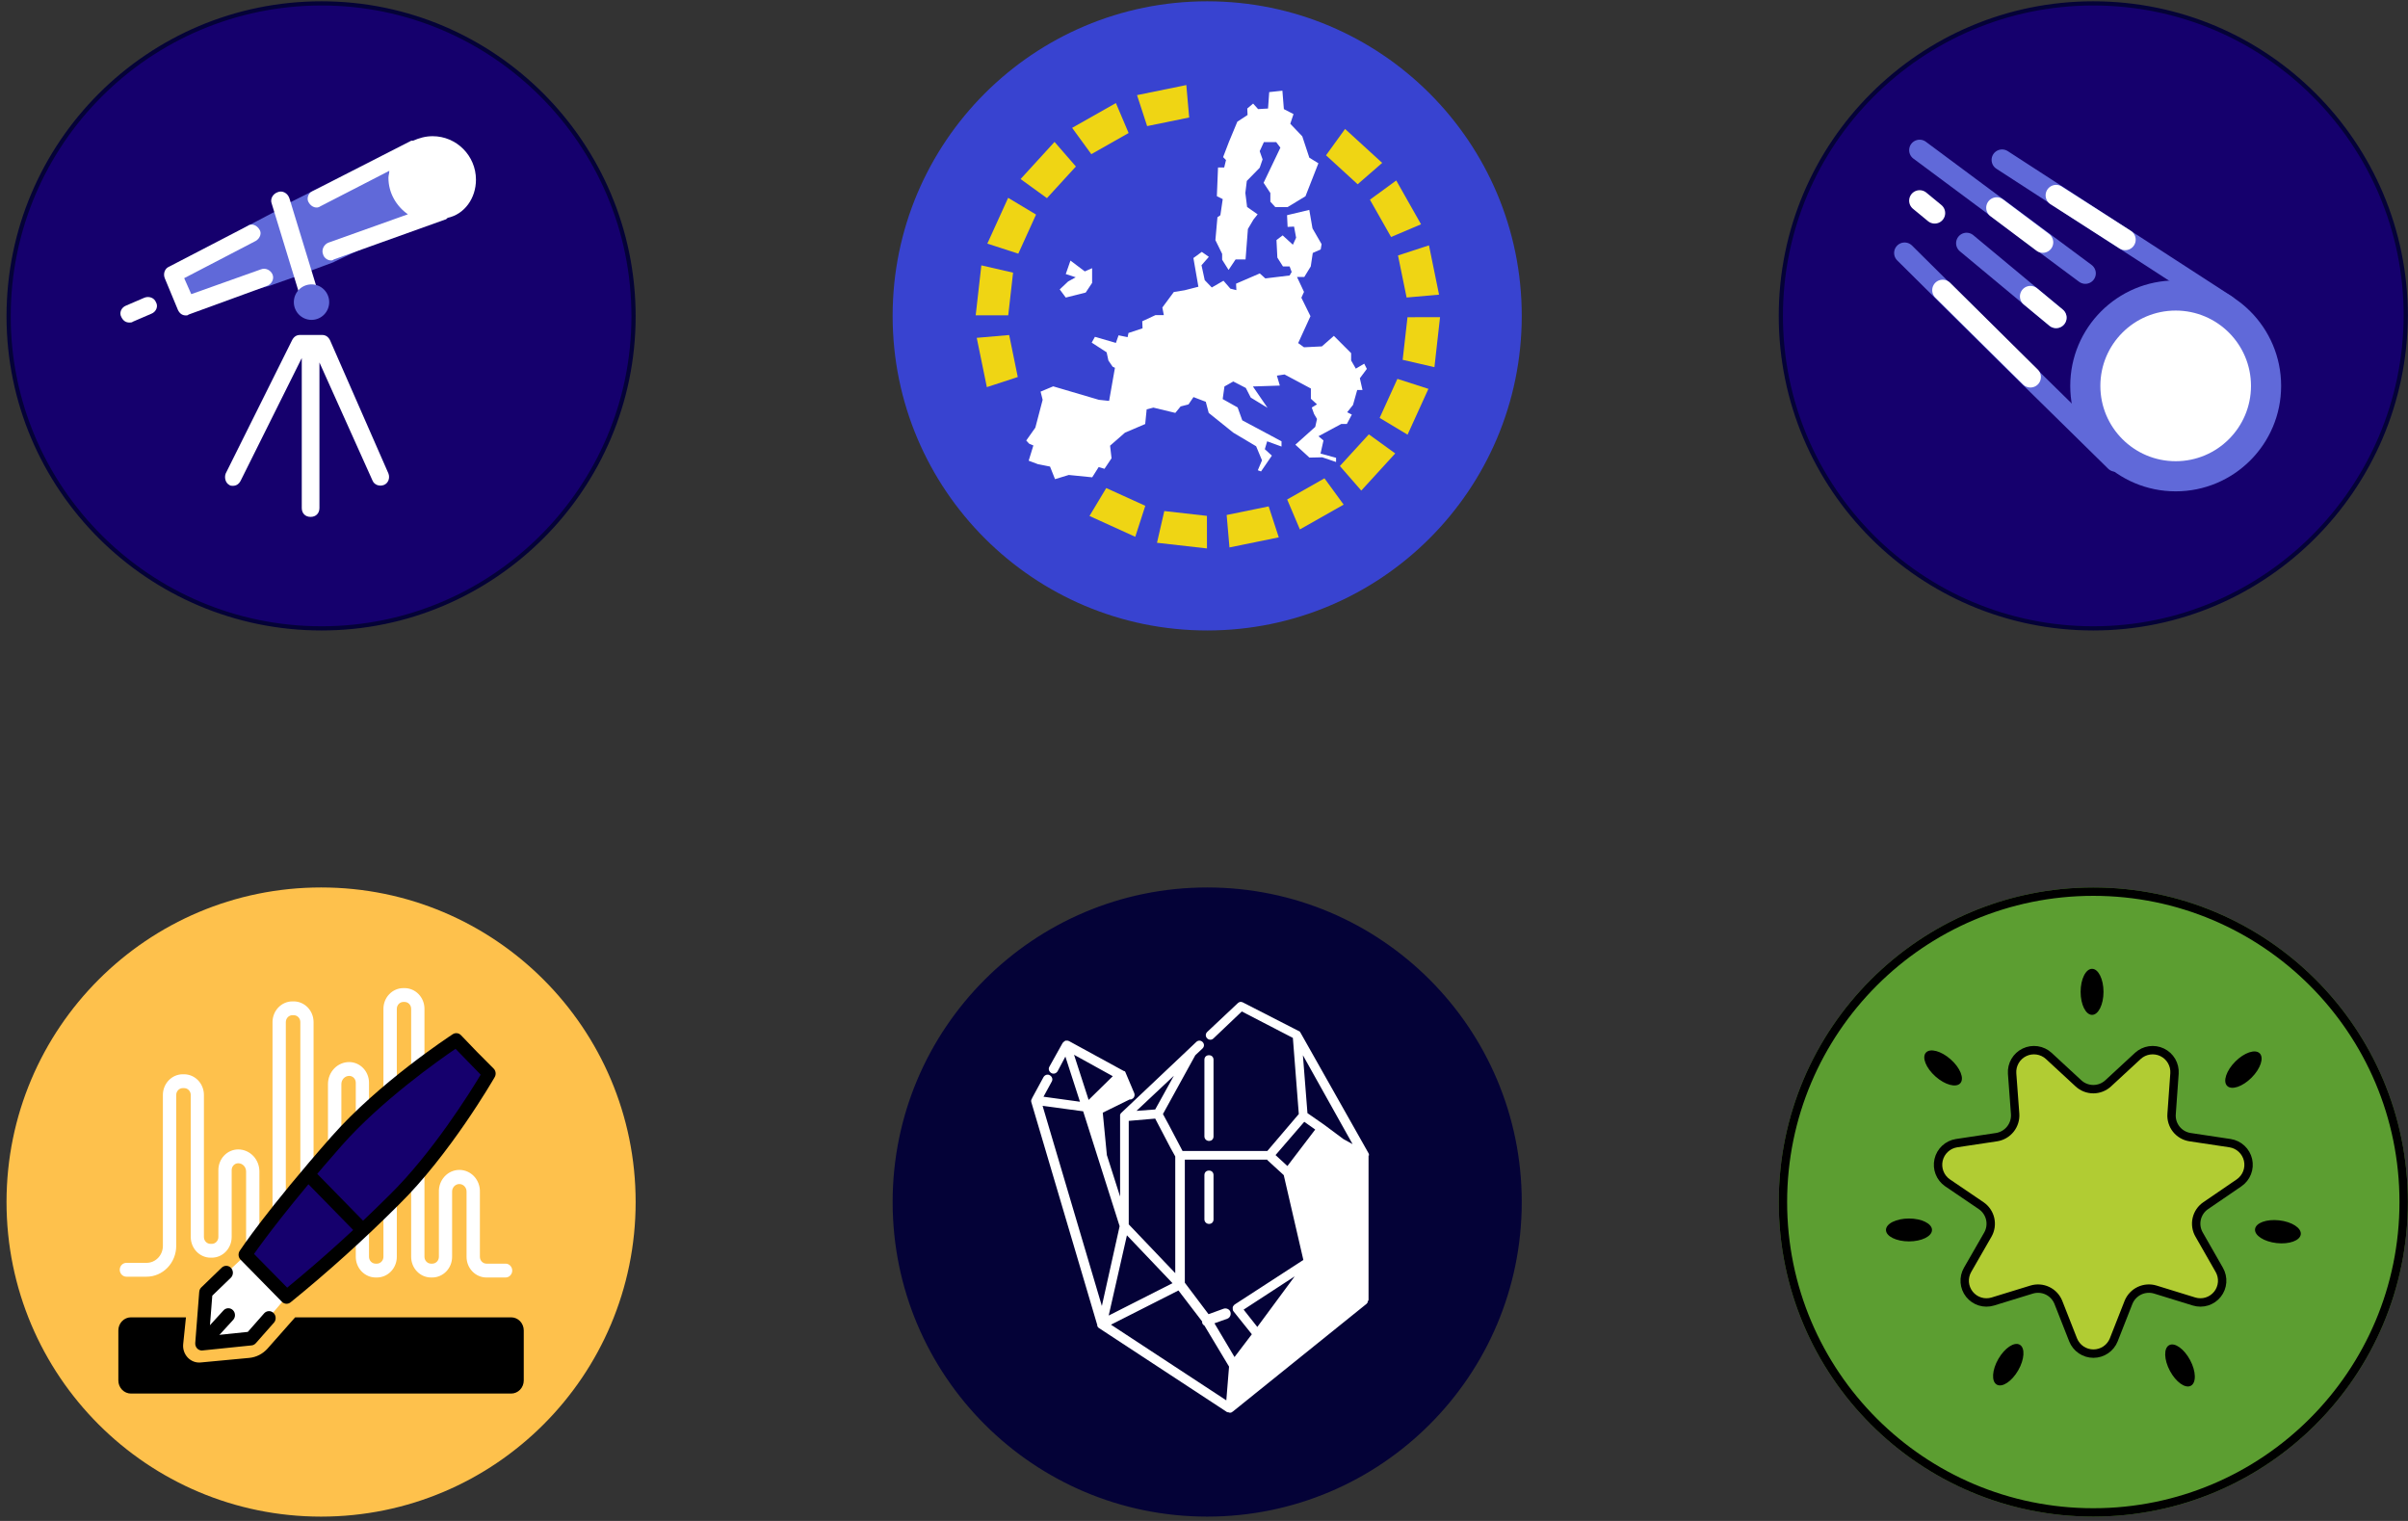 <svg xmlns="http://www.w3.org/2000/svg" width="323" height="204" viewBox="0 0 323 204" fill="none"><rect x="0" y="0" width="323" height="204" fill="#333333" stroke="none"/><circle cx="43.069" cy="161.225" r="42.194" fill="#FEC14C"></circle><g clip-path="url(#clip0_1052_104369)"><path d="M67.816 171.346H65.245C64.538 171.345 63.861 171.053 63.362 170.533C62.862 170.012 62.582 169.307 62.582 168.572V159.883C62.59 159.746 62.571 159.608 62.526 159.478C62.481 159.349 62.411 159.23 62.32 159.129C62.23 159.029 62.12 158.949 61.998 158.894C61.877 158.84 61.746 158.811 61.613 158.811C61.481 158.811 61.349 158.84 61.228 158.894C61.106 158.949 60.997 159.029 60.906 159.129C60.815 159.23 60.745 159.349 60.7 159.478C60.655 159.608 60.636 159.746 60.644 159.883V168.572C60.643 169.307 60.363 170.011 59.863 170.531C59.364 171.051 58.687 171.344 57.981 171.346H57.814C57.108 171.345 56.43 171.053 55.931 170.533C55.431 170.012 55.151 169.307 55.151 168.572V135.304C55.15 135.061 55.057 134.829 54.893 134.658C54.728 134.486 54.506 134.389 54.273 134.387H54.11C53.876 134.388 53.653 134.485 53.488 134.656C53.322 134.828 53.229 135.061 53.228 135.304V168.572C53.227 169.307 52.947 170.011 52.447 170.531C51.948 171.051 51.271 171.344 50.565 171.346H50.391C49.684 171.345 49.006 171.053 48.506 170.533C48.006 170.013 47.725 169.308 47.724 168.572V145.222C47.724 144.979 47.631 144.747 47.467 144.575C47.302 144.403 47.079 144.306 46.846 144.305C46.566 144.306 46.298 144.422 46.1 144.627C45.903 144.833 45.791 145.112 45.79 145.403V163.59C45.789 164.324 45.508 165.029 45.009 165.548C44.51 166.067 43.833 166.359 43.127 166.36H42.952C42.246 166.359 41.569 166.067 41.069 165.548C40.569 165.029 40.287 164.325 40.285 163.59V137.084C40.285 136.841 40.193 136.609 40.028 136.437C39.864 136.265 39.641 136.168 39.407 136.167H39.233C39.117 136.166 39.001 136.189 38.893 136.234C38.785 136.28 38.687 136.347 38.604 136.432C38.521 136.518 38.455 136.619 38.41 136.731C38.364 136.843 38.341 136.963 38.34 137.084V168.557C38.354 168.93 38.295 169.301 38.167 169.65C38.039 169.998 37.845 170.316 37.596 170.585C37.347 170.854 37.049 171.067 36.719 171.213C36.389 171.359 36.034 171.434 35.675 171.434C35.317 171.434 34.962 171.359 34.632 171.213C34.302 171.067 34.003 170.854 33.754 170.585C33.506 170.316 33.311 169.998 33.184 169.65C33.056 169.301 32.997 168.93 33.01 168.557V157.12C33.009 156.83 32.897 156.551 32.7 156.345C32.502 156.139 32.234 156.023 31.954 156.022C31.721 156.023 31.498 156.12 31.333 156.292C31.169 156.464 31.076 156.697 31.076 156.939V165.917C31.074 166.652 30.793 167.356 30.293 167.875C29.793 168.395 29.116 168.687 28.409 168.688H28.235C27.532 168.683 26.858 168.389 26.362 167.87C25.866 167.351 25.587 166.649 25.586 165.917V146.859C25.585 146.738 25.561 146.618 25.516 146.507C25.47 146.395 25.404 146.294 25.32 146.209C25.237 146.124 25.139 146.057 25.03 146.012C24.922 145.967 24.806 145.945 24.69 145.946H24.516C24.283 145.947 24.059 146.044 23.895 146.216C23.73 146.388 23.638 146.621 23.638 146.863V167.112C23.635 168.207 23.215 169.257 22.469 170.031C21.723 170.804 20.713 171.239 19.659 171.239H16.955C16.718 171.239 16.491 171.141 16.324 170.967C16.157 170.792 16.062 170.556 16.062 170.31C16.062 170.064 16.157 169.827 16.324 169.653C16.491 169.479 16.718 169.381 16.955 169.381H19.659C20.239 169.381 20.796 169.142 21.206 168.716C21.617 168.289 21.848 167.711 21.849 167.108V146.859C21.85 146.125 22.131 145.421 22.63 144.902C23.129 144.382 23.806 144.09 24.512 144.089H24.686C25.393 144.089 26.071 144.381 26.571 144.9C27.071 145.42 27.352 146.124 27.353 146.859V165.917C27.353 166.16 27.446 166.393 27.61 166.564C27.775 166.736 27.998 166.833 28.231 166.834H28.405C28.64 166.834 28.864 166.738 29.03 166.566C29.196 166.394 29.29 166.161 29.291 165.917V156.939C29.292 156.205 29.573 155.501 30.072 154.981C30.571 154.462 31.248 154.17 31.954 154.169C32.707 154.169 33.429 154.48 33.962 155.033C34.495 155.587 34.794 156.337 34.795 157.12V168.572C34.788 168.697 34.805 168.823 34.845 168.941C34.886 169.059 34.949 169.167 35.032 169.259C35.114 169.35 35.214 169.423 35.325 169.473C35.435 169.523 35.555 169.549 35.675 169.549C35.796 169.549 35.915 169.523 36.026 169.473C36.136 169.423 36.236 169.35 36.319 169.259C36.401 169.167 36.465 169.059 36.505 168.941C36.546 168.823 36.563 168.697 36.555 168.572V137.084C36.557 136.349 36.839 135.645 37.339 135.126C37.838 134.606 38.516 134.314 39.222 134.313H39.396C40.102 134.314 40.779 134.607 41.279 135.126C41.778 135.645 42.059 136.349 42.06 137.084V163.575C42.061 163.817 42.154 164.049 42.319 164.221C42.484 164.392 42.708 164.488 42.941 164.488H43.115C43.348 164.488 43.572 164.392 43.736 164.22C43.901 164.049 43.993 163.817 43.993 163.575V145.403C43.994 144.62 44.294 143.869 44.827 143.316C45.359 142.762 46.082 142.451 46.835 142.451C47.541 142.452 48.218 142.745 48.717 143.264C49.216 143.783 49.497 144.487 49.498 145.222V168.572C49.499 168.815 49.592 169.048 49.757 169.22C49.922 169.391 50.146 169.488 50.38 169.489H50.554C50.787 169.488 51.01 169.391 51.175 169.219C51.339 169.047 51.432 168.815 51.432 168.572V135.304C51.434 134.569 51.715 133.865 52.215 133.346C52.715 132.826 53.392 132.534 54.099 132.533H54.273C54.979 132.534 55.656 132.826 56.155 133.346C56.654 133.865 56.935 134.569 56.936 135.304V168.572C56.937 168.814 57.03 169.047 57.194 169.218C57.359 169.39 57.581 169.487 57.814 169.489H57.988C58.222 169.488 58.446 169.391 58.611 169.22C58.776 169.048 58.869 168.815 58.87 168.572V159.883C58.856 159.499 58.917 159.115 59.05 158.756C59.182 158.396 59.382 158.068 59.639 157.791C59.896 157.514 60.203 157.294 60.544 157.143C60.884 156.993 61.251 156.915 61.62 156.915C61.99 156.915 62.357 156.993 62.697 157.143C63.038 157.294 63.345 157.514 63.602 157.791C63.859 158.068 64.059 158.396 64.191 158.756C64.323 159.115 64.385 159.499 64.371 159.883V168.572C64.372 168.815 64.465 169.048 64.63 169.22C64.795 169.391 65.019 169.488 65.253 169.489H67.816C68.053 169.489 68.28 169.587 68.447 169.761C68.615 169.935 68.709 170.172 68.709 170.418C68.709 170.664 68.615 170.9 68.447 171.074C68.28 171.249 68.053 171.346 67.816 171.346Z" fill="white"></path><path d="M65.811 144.292L63.614 142.058L61.459 139.78C61.459 139.78 51.727 146.022 45.296 153.22C36.495 163.061 32.961 168.344 32.961 168.344L38.455 174.039C43.498 170.008 48.337 165.709 52.953 161.158C59.873 154.461 65.819 144.289 65.819 144.289L65.811 144.292Z" fill="#15006D"></path><path d="M41.577 157.74C38.443 161.035 35.562 164.58 32.961 168.344L38.429 173.943C42.047 171.26 45.453 168.281 48.615 165.034L41.577 157.74Z" fill="#15006D"></path><path d="M38.432 173.938L33.664 179.533L27.07 180.208L27.604 173.341L32.96 168.332" fill="white"></path><path d="M28.11 180.089C27.934 180.092 27.761 180.042 27.613 179.943C27.465 179.845 27.349 179.703 27.278 179.536C27.207 179.368 27.186 179.183 27.217 179.003C27.247 178.823 27.329 178.656 27.45 178.524L29.958 175.781C30.038 175.687 30.134 175.612 30.243 175.558C30.351 175.504 30.468 175.474 30.588 175.469C30.708 175.463 30.828 175.483 30.94 175.527C31.052 175.571 31.155 175.638 31.242 175.724C31.329 175.81 31.398 175.913 31.446 176.027C31.494 176.142 31.518 176.265 31.519 176.39C31.52 176.515 31.497 176.638 31.451 176.753C31.405 176.869 31.337 176.973 31.251 177.06L28.739 179.804C28.658 179.892 28.56 179.962 28.452 180.011C28.344 180.06 28.227 180.087 28.11 180.089Z" fill="black"></path><path d="M27.079 181.14C26.956 181.139 26.835 181.112 26.722 181.061C26.61 181.009 26.509 180.934 26.425 180.84C26.342 180.746 26.278 180.635 26.238 180.515C26.197 180.394 26.181 180.266 26.19 180.138L26.723 173.272C26.741 173.04 26.843 172.824 27.009 172.667L29.724 170.043C29.809 169.956 29.91 169.889 30.021 169.843C30.132 169.798 30.25 169.777 30.369 169.78C30.488 169.783 30.605 169.81 30.714 169.861C30.822 169.912 30.92 169.985 31.001 170.076C31.082 170.167 31.145 170.273 31.186 170.389C31.226 170.506 31.244 170.629 31.239 170.753C31.233 170.877 31.203 170.998 31.152 171.109C31.101 171.221 31.028 171.321 30.939 171.403L28.476 173.78L28.053 179.175L33.239 178.643L35.462 176.119C35.626 175.954 35.844 175.86 36.072 175.857C36.3 175.854 36.521 175.942 36.688 176.103C36.856 176.263 36.959 176.485 36.974 176.722C36.99 176.958 36.918 177.192 36.773 177.375L34.314 180.157C34.167 180.326 33.965 180.432 33.747 180.454L27.157 181.132L27.079 181.14Z" fill="black"></path><path d="M38.44 174.871C38.206 174.871 37.981 174.775 37.814 174.605L32.265 168.952C32.116 168.799 32.024 168.596 32.004 168.379C31.984 168.162 32.039 167.945 32.157 167.766C32.302 167.546 35.791 162.286 44.467 152.438C50.857 145.186 60.325 138.982 60.725 138.72C60.897 138.606 61.101 138.556 61.303 138.58C61.506 138.604 61.694 138.7 61.837 138.851L64.007 141.109L66.167 143.279C66.329 143.421 66.437 143.618 66.472 143.835C66.507 144.053 66.468 144.276 66.36 144.465C66.119 144.885 60.344 154.869 53.458 161.62C48.85 166.226 44.018 170.584 38.981 174.674C38.826 174.8 38.636 174.869 38.44 174.871ZM34.076 168.186L38.522 172.709C43.278 168.818 47.894 164.618 52.254 160.275C57.995 154.642 63.093 146.45 64.478 144.142L61.103 140.674C58.91 142.165 51.139 147.629 45.812 153.674C38.899 161.523 35.254 166.506 34.076 168.186Z" fill="black"></path><path d="M48.537 165.788C48.304 165.788 48.081 165.693 47.915 165.523L40.818 158.275C40.728 158.191 40.656 158.089 40.606 157.975C40.555 157.861 40.527 157.738 40.524 157.613C40.52 157.487 40.541 157.363 40.585 157.246C40.629 157.129 40.696 157.023 40.78 156.934C40.865 156.845 40.966 156.774 41.077 156.727C41.189 156.679 41.308 156.656 41.429 156.657C41.549 156.659 41.668 156.686 41.778 156.737C41.888 156.788 41.987 156.861 42.07 156.953L49.163 164.201C49.291 164.33 49.378 164.495 49.414 164.676C49.45 164.856 49.433 165.044 49.366 165.215C49.299 165.385 49.184 165.531 49.036 165.634C48.889 165.736 48.715 165.79 48.537 165.788V165.788Z" fill="black"></path><path d="M17.564 176.69H24.943L24.573 180.274C24.539 180.603 24.576 180.937 24.681 181.25C24.786 181.563 24.957 181.847 25.18 182.084C25.404 182.32 25.675 182.501 25.974 182.616C26.273 182.73 26.593 182.774 26.91 182.744L33.437 182.131C34.374 182.042 35.246 181.596 35.886 180.879L39.59 176.69H68.566C69.014 176.69 69.443 176.876 69.76 177.205C70.077 177.535 70.255 177.981 70.255 178.447V185.156C70.255 185.622 70.077 186.069 69.76 186.398C69.443 186.728 69.014 186.913 68.566 186.913H17.564C17.116 186.913 16.686 186.728 16.37 186.398C16.053 186.069 15.875 185.622 15.875 185.156V178.447C15.875 177.981 16.053 177.535 16.37 177.205C16.686 176.876 17.116 176.69 17.564 176.69V176.69Z" fill="black"></path></g><g clip-path="url(#clip1_1052_104369)"><path d="M161.928 84.562C185.231 84.562 204.122 65.671 204.122 42.368C204.122 19.066 185.231 0.175 161.928 0.175C138.625 0.175 119.734 19.066 119.734 42.368C119.734 65.671 138.625 84.562 161.928 84.562Z" fill="#3843D0"></path><path d="M182.111 24.714L177.867 20.83L180.422 17.296L185.403 21.849L182.111 24.714Z" fill="#EFD514"></path><path d="M186.594 31.788L183.758 26.785L187.287 24.207L190.613 30.083L186.594 31.788Z" fill="#EFD514"></path><path d="M188.677 39.904L187.523 34.265L191.677 32.908L193.028 39.521L188.677 39.904Z" fill="#EFD514"></path><path d="M188.148 48.261L188.796 42.548L193.163 42.537L192.409 49.246L188.148 48.261Z" fill="#EFD514"></path><path d="M185.062 56.05L187.443 50.816L191.602 52.156L188.805 58.302L185.062 56.05Z" fill="#EFD514"></path><path d="M179.727 62.506L183.61 58.257L187.15 60.818L182.597 65.799L179.727 62.506Z" fill="#EFD514"></path><path d="M172.656 66.992L177.66 64.155L180.232 67.684L174.362 71.01L172.656 66.992Z" fill="#EFD514"></path><path d="M164.539 69.074L170.173 67.92L171.529 72.073L164.916 73.424L164.539 69.074Z" fill="#EFD514"></path><path d="M156.175 68.545L161.893 69.192L161.898 73.559L155.195 72.8L156.175 68.545Z" fill="#EFD514"></path><path d="M148.386 65.46L153.626 67.841L152.281 72L146.141 69.208L148.386 65.46Z" fill="#EFD514"></path><path d="M135.366 44.935L136.52 50.568L132.372 51.925L131.016 45.312L135.366 44.935Z" fill="#EFD514"></path><path d="M135.89 36.571L135.242 42.289L130.875 42.295L131.635 35.592L135.89 36.571Z" fill="#EFD514"></path><path d="M138.972 28.782L136.591 34.022L132.438 32.676L135.229 26.536L138.972 28.782Z" fill="#EFD514"></path><path d="M144.316 22.332L140.433 26.576L136.898 24.015L141.452 19.034L144.316 22.332Z" fill="#EFD514"></path><path d="M151.388 17.842L146.385 20.678L143.812 17.149L149.683 13.823L151.388 17.842Z" fill="#EFD514"></path><path d="M159.511 15.759L153.872 16.913L152.516 12.759L159.129 11.408L159.511 15.759Z" fill="#EFD514"></path><path d="M148.772 53.772L149.554 49.331L149.239 49.179L148.676 48.352L148.44 47.254L146.436 45.954L146.869 45.177L149.683 45.993L150.038 44.975L151.254 45.222L151.372 44.66L153.257 44.035L153.218 43.089L154.985 42.268H156.111L155.914 41.243L157.45 39.167L158.902 38.93L160.748 38.458L160.079 34.608L161.204 33.786L162.15 34.45L161.165 35.576L161.598 37.574L162.544 38.559L164.114 37.653L165.037 38.716L165.842 38.913L165.802 38.047L168.982 36.673L169.725 37.343L172.984 36.949L173.259 36.476L172.984 35.733H172.089L171.34 34.552L171.222 32.199L172.05 31.569L173.423 32.824L173.856 31.884L173.58 30.392L172.714 30.432L172.64 28.862L175.623 28.152L176.051 30.629L177.272 32.745L177.154 33.454L176.09 33.927L175.82 35.733L174.954 37.146H173.974L174.914 39.15L174.56 39.932L175.781 42.408L174.132 46.016L174.914 46.579L177.312 46.461L178.921 45.048L181.235 47.367V48.346L181.865 49.444L182.99 48.779L183.345 49.477L182.405 50.738L182.76 52.308H182.051L181.488 54.312L180.706 55.291L181.33 55.606L180.666 56.861H179.918L176.856 58.51L177.526 59.073L177.132 60.84L179.214 61.403V61.966L177.368 61.336L175.64 61.375L173.755 59.647L176.422 57.255L176.659 56.192L176.265 55.528L175.955 54.661L176.659 54.233L175.837 53.484V52.111L172.303 50.226L171.278 50.383L171.672 51.717L168.059 51.835L170.023 54.7L167.772 53.327L167.108 52.032L165.42 51.166L164.243 51.835L164.007 53.524L166.011 54.65L166.635 56.377L171.898 59.191V59.895L169.973 59.191L169.658 60.249L170.603 61.111L169.151 63.232L168.718 63.075L169.28 61.741L168.493 59.855L165.431 58.032L162.133 55.381L161.739 53.89L160.09 53.259L159.42 54.244L158.362 54.514L157.653 55.381L154.709 54.672L153.809 54.908L153.612 56.873L150.899 58.032L148.901 59.777L149.098 61.465L148.153 62.878L147.37 62.647L146.504 64.02L143.363 63.705L141.517 64.268L140.847 62.579L139.238 62.264L137.983 61.791L138.613 59.748L138.05 59.512L137.656 59.084L138.878 57.357L139.857 53.625L139.581 52.528L141.27 51.819L147.398 53.625L148.772 53.772ZM142.958 39.91L145.631 39.24L146.492 37.945V35.97L145.513 36.403L143.588 34.951L142.958 36.758L144.292 37.191L143.273 37.754L142.148 38.818L142.958 39.91ZM176.845 21.9L175.629 21.151L174.683 18.286L173.074 16.598L173.507 15.304L172.213 14.634L172.016 12.163L170.248 12.354L170.091 14.555L168.757 14.634L168.087 13.891L167.305 14.555L167.344 15.422L165.971 16.322L164.846 19.029L164.063 21.072L164.452 21.466L164.21 22.462H163.382L163.225 26.312L164.013 26.706L163.697 28.867L163.303 29.137L163.028 32.205L163.934 34.051V34.833L164.795 36.206L165.74 34.794H167.074L167.389 30.713L168.132 29.453L168.695 28.749L167.282 27.764L167.046 25.879L167.243 24.269L168.971 22.502L169.359 21.376L168.971 20.279L169.534 19.058H171.183L171.746 19.806L169.494 24.517L170.4 25.89V27.049L171.065 27.775H172.714L175.111 26.323L176.845 21.9Z" fill="white"></path></g><path d="M280.787 84.281C257.647 84.281 238.875 65.509 238.875 42.368C238.875 19.228 257.647 0.456 280.787 0.456C303.928 0.456 322.7 19.228 322.7 42.368C322.581 65.51 303.808 84.281 280.787 84.281Z" fill="#15006D" stroke="#040237" stroke-width="0.563"></path><path d="M268.551 21.45L298.621 40.943L283.764 61.861L269.977 48.312L255.477 33.93" stroke="#6069D9" stroke-width="2.813" stroke-miterlimit="10" stroke-linecap="round" stroke-linejoin="round"></path><path d="M291.839 65.902C299.651 65.902 305.983 59.569 305.983 51.758C305.983 43.947 299.651 37.614 291.839 37.614C284.028 37.614 277.695 43.947 277.695 51.758C277.695 59.569 284.028 65.902 291.839 65.902Z" fill="#6069D9"></path><path d="M291.837 61.861C297.417 61.861 301.94 57.338 301.94 51.758C301.94 46.178 297.417 41.655 291.837 41.655C286.258 41.655 281.734 46.178 281.734 51.758C281.734 57.338 286.258 61.861 291.837 61.861Z" fill="white"></path><path d="M279.718 36.663L257.492 20.143" stroke="#6069D9" stroke-width="2.813" stroke-miterlimit="10" stroke-linecap="round" stroke-linejoin="round"></path><path d="M274.009 32.504L267.828 27.868" stroke="white" stroke-width="2.813" stroke-miterlimit="10" stroke-linecap="round" stroke-linejoin="round"></path><path d="M285.068 32.147L275.797 26.204" stroke="white" stroke-width="2.813" stroke-miterlimit="10" stroke-linecap="round" stroke-linejoin="round"></path><path d="M275.793 42.606L263.789 32.622" stroke="#6069D9" stroke-width="2.813" stroke-miterlimit="10" stroke-linecap="round" stroke-linejoin="round"></path><path d="M275.798 42.606L272.352 39.754" stroke="white" stroke-width="2.813" stroke-miterlimit="10" stroke-linecap="round" stroke-linejoin="round"></path><path d="M259.513 28.581L257.492 26.917" stroke="white" stroke-width="2.813" stroke-miterlimit="10" stroke-linecap="round" stroke-linejoin="round"></path><path d="M260.586 38.922L272.353 50.57" stroke="white" stroke-width="2.813" stroke-miterlimit="10" stroke-linecap="round" stroke-linejoin="round"></path><path d="M203.841 161.225C203.841 184.373 185.076 203.137 161.928 203.137C138.781 203.137 120.016 184.373 120.016 161.225C120.016 138.077 138.781 119.313 161.928 119.313C185.076 119.313 203.841 138.077 203.841 161.225Z" fill="#040237" stroke="#040237" stroke-width="0.563"></path><path d="M183.633 154.987C183.633 154.865 183.633 154.804 183.572 154.681L174.46 138.538C174.399 138.477 174.399 138.415 174.338 138.354C174.338 138.354 174.277 138.293 174.216 138.293L166.694 134.441C166.449 134.318 166.205 134.379 166.021 134.563L161.924 138.415C161.68 138.66 161.68 139.027 161.924 139.271C162.169 139.516 162.536 139.516 162.78 139.271L166.572 135.664L173.421 139.21L174.216 149.422L169.996 154.376H158.622L156.788 150.89L155.993 149.422L160.334 141.534L161.313 140.617C161.557 140.372 161.557 140.005 161.313 139.761C161.068 139.516 160.701 139.516 160.457 139.761L150.367 149.3C150.306 149.361 150.306 149.361 150.306 149.422L150.245 149.484C150.245 149.545 150.245 149.545 150.245 149.606C150.245 149.667 150.245 149.667 150.245 149.728V160.491L148.471 154.926L147.921 149.239L151.529 147.466H151.59C151.651 147.466 151.773 147.466 151.835 147.404C152.14 147.282 152.263 146.915 152.14 146.61L150.978 143.858C150.978 143.797 150.917 143.735 150.856 143.674C150.856 143.674 150.856 143.674 150.795 143.674C150.734 143.674 150.734 143.613 150.673 143.613L143.396 139.638C143.335 139.638 143.273 139.577 143.212 139.577H143.151H143.09C143.029 139.577 142.968 139.577 142.907 139.577C142.907 139.577 142.845 139.577 142.845 139.638C142.784 139.638 142.784 139.7 142.723 139.7C142.662 139.761 142.662 139.761 142.601 139.822L142.54 139.883L140.766 143.063C140.583 143.369 140.705 143.735 141.011 143.919C141.317 144.102 141.684 143.98 141.867 143.674L142.907 141.717L144.863 147.771L139.971 147.099L141.072 145.081C141.256 144.775 141.133 144.408 140.827 144.225C140.522 144.041 140.155 144.163 139.971 144.469L138.443 147.282C138.443 147.343 138.443 147.343 138.381 147.404C138.381 147.466 138.381 147.466 138.32 147.527C138.32 147.588 138.32 147.588 138.32 147.649C138.32 147.71 138.32 147.71 138.32 147.771L147.187 177.735V177.796C147.187 177.796 147.187 177.796 147.187 177.857C147.187 177.857 147.187 177.918 147.248 177.918C147.248 177.918 147.248 177.918 147.248 177.98L147.309 178.041C147.309 178.041 147.309 178.041 147.371 178.102L164.615 189.415C164.615 189.415 164.615 189.415 164.676 189.415H164.737C164.798 189.415 164.86 189.476 164.921 189.476C164.921 189.476 164.921 189.476 164.982 189.476C164.982 189.476 164.982 189.476 165.043 189.476C165.104 189.476 165.165 189.476 165.226 189.415C165.226 189.415 165.288 189.415 165.288 189.354C165.349 189.354 165.349 189.354 165.41 189.292L183.327 174.861C183.327 174.861 183.327 174.8 183.388 174.8C183.388 174.739 183.449 174.739 183.449 174.678C183.449 174.678 183.449 174.678 183.449 174.616C183.449 174.616 183.449 174.555 183.51 174.494C183.51 174.433 183.572 174.372 183.572 174.372C183.572 174.372 183.572 174.372 183.572 174.311V154.987H183.633ZM151.162 165.688L157.277 172.109L148.716 176.451L151.162 165.688ZM154.953 150.034L157.032 154.009L157.644 155.109V170.764L151.406 164.221V150.34L154.953 150.034ZM169.996 155.599L172.198 157.617L174.827 168.991L165.593 174.983C165.471 175.106 165.349 175.228 165.349 175.411C165.349 175.595 165.349 175.778 165.471 175.901L167.917 178.958L165.593 182.016L162.903 177.49L164.615 176.879C164.982 176.757 165.165 176.329 165.043 175.962C164.921 175.595 164.493 175.411 164.126 175.534L162.108 176.267L158.928 172.048V155.537H169.996V155.599ZM175.377 149.3L174.766 141.534L181.431 153.458L180.208 152.786L177.579 150.829L175.377 149.3ZM168.651 177.98L166.816 175.656L173.665 171.192L168.651 177.98ZM158.072 173.088L161.252 177.246C161.252 177.307 161.252 177.368 161.252 177.429C161.313 177.613 161.435 177.735 161.557 177.796L164.86 183.3L164.493 187.825L149.022 177.674L158.072 173.088ZM174.949 150.462L176.417 151.502L172.687 156.394L171.097 154.926L174.949 150.462ZM154.953 148.811L152.446 148.994L157.46 144.286L154.953 148.811ZM146.025 147.527L144.068 141.473L149.266 144.347L146.025 147.527ZM150.183 164.465L147.799 175.167L139.849 148.322L145.291 149.056L150.183 164.465Z" fill="white"></path><path d="M162.166 153.03C162.533 153.03 162.778 152.786 162.778 152.419V142.146C162.778 141.779 162.533 141.534 162.166 141.534C161.799 141.534 161.555 141.779 161.555 142.146V152.419C161.555 152.786 161.86 153.03 162.166 153.03Z" fill="white"></path><path d="M162.166 164.159C162.533 164.159 162.778 163.915 162.778 163.548V157.616C162.778 157.249 162.533 157.005 162.166 157.005C161.799 157.005 161.555 157.249 161.555 157.616V163.548C161.555 163.915 161.86 164.159 162.166 164.159Z" fill="white"></path><g clip-path="url(#clip2_1052_104369)"><path d="M280.787 203.419C304.09 203.419 322.981 184.528 322.981 161.225C322.981 137.922 304.09 119.031 280.787 119.031C257.485 119.031 238.594 137.922 238.594 161.225C238.594 184.528 257.485 203.419 280.787 203.419Z" fill="#5C9E31"></path><path d="M282.77 145.316L286.769 141.621C287.201 141.226 287.742 140.969 288.322 140.884C288.902 140.799 289.494 140.889 290.022 141.143C290.55 141.397 290.99 141.803 291.285 142.309C291.58 142.815 291.717 143.398 291.678 143.983L291.29 149.415C291.235 150.148 291.458 150.874 291.914 151.45C292.371 152.025 293.028 152.407 293.753 152.52L299.135 153.329C299.715 153.42 300.254 153.683 300.683 154.083C301.112 154.484 301.411 155.003 301.542 155.575C301.672 156.147 301.629 156.745 301.416 157.292C301.204 157.839 300.832 158.31 300.35 158.644L295.862 161.714C295.252 162.13 294.823 162.762 294.66 163.482C294.497 164.202 294.613 164.957 294.985 165.594L297.684 170.318C297.977 170.825 298.11 171.408 298.067 171.992C298.023 172.575 297.806 173.132 297.442 173.591C297.078 174.049 296.585 174.387 296.027 174.562C295.468 174.737 294.87 174.739 294.31 174.57L289.114 172.967C288.412 172.751 287.656 172.805 286.991 173.116C286.327 173.428 285.803 173.976 285.52 174.654L283.53 179.715C283.312 180.259 282.935 180.726 282.45 181.054C281.964 181.383 281.391 181.558 280.805 181.558C280.219 181.558 279.646 181.383 279.16 181.054C278.675 180.726 278.299 180.259 278.08 179.715L276.09 174.654C275.811 173.978 275.29 173.43 274.628 173.118C273.967 172.806 273.212 172.752 272.513 172.967L267.3 174.57C266.74 174.739 266.142 174.737 265.583 174.562C265.025 174.387 264.532 174.049 264.168 173.591C263.804 173.132 263.587 172.575 263.544 171.992C263.5 171.408 263.634 170.825 263.926 170.318L266.642 165.594C267.008 164.954 267.119 164.199 266.954 163.48C266.788 162.76 266.357 162.13 265.748 161.714L261.227 158.644C260.744 158.31 260.373 157.839 260.16 157.292C259.948 156.745 259.904 156.147 260.035 155.575C260.165 155.003 260.465 154.484 260.894 154.083C261.323 153.683 261.862 153.42 262.441 153.329L267.823 152.52C268.549 152.404 269.205 152.021 269.663 151.447C270.122 150.873 270.35 150.149 270.303 149.415L269.898 143.983C269.859 143.398 269.996 142.815 270.291 142.309C270.587 141.803 271.026 141.397 271.554 141.143C272.083 140.889 272.675 140.799 273.254 140.884C273.834 140.969 274.375 141.226 274.808 141.621L278.806 145.316C279.347 145.811 280.054 146.086 280.788 146.086C281.522 146.086 282.229 145.811 282.77 145.316V145.316Z" fill="#B1CC33"></path><path d="M322.419 161.225C322.419 184.217 303.78 202.856 280.787 202.856C257.795 202.856 239.156 184.217 239.156 161.225C239.156 138.233 257.795 119.594 280.787 119.594C303.78 119.594 322.419 138.233 322.419 161.225Z" stroke="black" stroke-width="1.125" stroke-linecap="round" stroke-linejoin="round"></path><path d="M282.77 145.316L286.769 141.621C287.201 141.226 287.742 140.969 288.322 140.884C288.902 140.799 289.494 140.889 290.022 141.143C290.55 141.397 290.99 141.803 291.285 142.309C291.58 142.815 291.717 143.398 291.678 143.983L291.29 149.415C291.235 150.148 291.458 150.874 291.914 151.45C292.371 152.025 293.028 152.407 293.753 152.52L299.135 153.329C299.715 153.42 300.254 153.683 300.683 154.083C301.112 154.484 301.411 155.003 301.542 155.575C301.672 156.147 301.629 156.745 301.416 157.292C301.204 157.839 300.832 158.31 300.35 158.644L295.862 161.714C295.252 162.13 294.823 162.762 294.66 163.482C294.497 164.202 294.613 164.957 294.985 165.594L297.684 170.318C297.977 170.825 298.11 171.408 298.067 171.992C298.023 172.575 297.806 173.132 297.442 173.591C297.078 174.049 296.585 174.387 296.027 174.562C295.468 174.737 294.87 174.739 294.31 174.57L289.114 172.967C288.412 172.751 287.656 172.805 286.991 173.116C286.327 173.428 285.803 173.976 285.52 174.654L283.53 179.715C283.312 180.259 282.935 180.726 282.45 181.054C281.964 181.383 281.391 181.558 280.805 181.558C280.219 181.558 279.646 181.383 279.16 181.054C278.675 180.726 278.299 180.259 278.08 179.715L276.09 174.654C275.811 173.978 275.29 173.43 274.628 173.118C273.967 172.806 273.212 172.752 272.513 172.967L267.3 174.57C266.74 174.739 266.142 174.737 265.583 174.562C265.025 174.387 264.532 174.049 264.168 173.591C263.804 173.132 263.587 172.575 263.544 171.992C263.5 171.408 263.634 170.825 263.926 170.318L266.642 165.594C267.008 164.954 267.119 164.199 266.954 163.48C266.788 162.76 266.357 162.13 265.748 161.714L261.227 158.644C260.744 158.31 260.373 157.839 260.16 157.292C259.948 156.745 259.904 156.147 260.035 155.575C260.165 155.003 260.465 154.484 260.894 154.083C261.323 153.683 261.862 153.42 262.441 153.329L267.823 152.52C268.549 152.404 269.205 152.021 269.663 151.447C270.122 150.873 270.35 150.149 270.303 149.415L269.898 143.983C269.859 143.398 269.996 142.815 270.291 142.309C270.587 141.803 271.026 141.397 271.554 141.143C272.083 140.889 272.675 140.799 273.254 140.884C273.834 140.969 274.375 141.226 274.808 141.621L278.806 145.316C279.347 145.811 280.054 146.086 280.788 146.086C281.522 146.086 282.229 145.811 282.77 145.316V145.316Z" stroke="black" stroke-width="1.125" stroke-linecap="round" stroke-linejoin="round"></path><path d="M262.95 145.288C263.513 144.654 262.935 143.223 261.66 142.091C260.384 140.959 258.894 140.556 258.331 141.19C257.769 141.825 258.346 143.256 259.622 144.388C260.897 145.519 262.388 145.923 262.95 145.288Z" fill="black"></path><path d="M280.621 136.121C281.469 136.121 282.156 134.739 282.156 133.034C282.156 131.329 281.469 129.946 280.621 129.946C279.773 129.946 279.086 131.329 279.086 133.034C279.086 134.739 279.773 136.121 280.621 136.121Z" fill="black"></path><path d="M302.01 144.55C303.216 143.344 303.708 141.881 303.108 141.281C302.508 140.681 301.045 141.173 299.839 142.378C298.634 143.584 298.142 145.048 298.742 145.647C299.341 146.247 300.805 145.755 302.01 144.55Z" fill="black"></path><path d="M308.619 165.548C308.713 164.705 307.416 163.869 305.721 163.68C304.027 163.491 302.577 164.02 302.483 164.863C302.389 165.706 303.686 166.542 305.381 166.731C307.075 166.92 308.525 166.391 308.619 165.548Z" fill="black"></path><path d="M256.064 166.505C257.769 166.505 259.151 165.818 259.151 164.97C259.151 164.122 257.769 163.435 256.064 163.435C254.359 163.435 252.977 164.122 252.977 164.97C252.977 165.818 254.359 166.505 256.064 166.505Z" fill="black"></path><path d="M270.711 183.806C271.563 182.329 271.659 180.788 270.925 180.365C270.19 179.941 268.904 180.794 268.051 182.271C267.199 183.747 267.103 185.288 267.837 185.712C268.572 186.136 269.858 185.283 270.711 183.806Z" fill="black"></path><path d="M293.873 185.868C294.621 185.469 294.576 183.926 293.772 182.422C292.969 180.918 291.711 180.023 290.964 180.422C290.216 180.822 290.261 182.365 291.064 183.869C291.867 185.373 293.125 186.268 293.873 185.868Z" fill="black"></path></g><g clip-path="url(#clip3_1052_104369)"><path d="M43.128 84.281C19.954 84.281 1.156 65.482 1.156 42.428C1.156 19.255 19.955 0.456 43.128 0.456C66.182 0.456 84.981 19.254 84.981 42.428C84.981 65.482 66.182 84.281 43.128 84.281Z" fill="#15006D" stroke="#040237" stroke-width="0.563"></path><path d="M40.241 36.835L44.747 35.169C44.629 35.169 59.45 28.265 59.45 28.265L55.656 20.053C55.656 20.053 41.546 25.885 41.783 25.766L43.799 24.695L37.633 27.789L40.241 36.835Z" fill="#6069D9"></path><path d="M23.172 36.597L25.306 41.239C25.306 41.239 36.096 38.263 35.978 38.382L34.673 38.858L41.076 36.597L38.231 27.67L33.488 30.169C33.488 30.05 23.172 36.597 23.172 36.597Z" fill="#6069D9"></path><path d="M41.784 41.714C41.31 41.714 40.835 41.357 40.598 40.881L36.448 27.312C36.211 26.717 36.567 26.003 37.278 25.765C37.871 25.527 38.583 25.884 38.82 26.598L42.97 40.167C43.207 40.762 42.851 41.476 42.14 41.714C42.021 41.714 41.903 41.714 41.784 41.714Z" fill="white"></path><path d="M41.785 42.904C43.095 42.904 44.157 41.839 44.157 40.524C44.157 39.209 43.095 38.144 41.785 38.144C40.476 38.144 39.414 39.209 39.414 40.524C39.414 41.839 40.476 42.904 41.785 42.904Z" fill="#6069D9"></path><path d="M44.272 45.642C44.035 45.166 43.679 44.928 43.205 44.928H40.241C39.766 44.928 39.411 45.166 39.173 45.642L30.28 63.495C30.043 64.091 30.28 64.805 30.755 65.043C30.873 65.162 31.11 65.162 31.229 65.162C31.703 65.162 32.059 64.924 32.296 64.448L40.478 48.022V68.137C40.478 68.851 40.952 69.328 41.663 69.328C42.375 69.328 42.849 68.851 42.849 68.137V48.617L49.964 64.448C50.201 65.043 50.912 65.281 51.505 65.043C52.098 64.805 52.335 64.091 52.098 63.495L44.272 45.642Z" fill="white"></path><path d="M19.373 39.929L16.883 41C16.29 41.238 15.935 41.953 16.29 42.548C16.527 43.024 16.883 43.262 17.358 43.262C17.476 43.262 17.713 43.262 17.832 43.143L20.322 42.072C20.915 41.834 21.27 41.119 20.915 40.524C20.677 39.929 19.966 39.691 19.373 39.929Z" fill="white"></path><path d="M36.565 36.834C36.327 36.239 35.616 35.882 35.023 36.12L25.656 39.453L24.707 37.31L34.312 32.311C34.904 31.954 35.142 31.24 34.786 30.764C34.43 30.169 33.719 29.931 33.245 30.288L22.692 35.763C22.099 36.001 21.861 36.715 22.099 37.31L23.877 41.595C24.114 42.071 24.47 42.309 24.944 42.309C25.063 42.309 25.182 42.309 25.3 42.19L35.734 38.382C36.446 38.143 36.802 37.429 36.565 36.834Z" fill="white"></path><path d="M63.843 24.099C63.843 20.885 61.234 18.267 58.033 18.267C57.084 18.267 56.254 18.505 55.424 18.862C55.306 18.862 55.306 18.862 55.187 18.862L41.907 25.646C41.314 25.884 41.077 26.717 41.433 27.193C41.788 27.788 42.5 28.026 42.974 27.669L52.223 22.909C52.223 23.266 52.104 23.504 52.104 23.861C52.104 25.884 53.171 27.669 54.713 28.741L44.041 32.549C43.449 32.787 43.093 33.502 43.33 34.097C43.449 34.573 43.923 34.93 44.397 34.93C44.516 34.93 44.634 34.93 44.753 34.811L59.693 29.455C59.812 29.455 59.93 29.336 60.049 29.217C62.301 28.741 63.843 26.598 63.843 24.099Z" fill="white"></path></g><defs><clipPath id="clip0_1052_104369"><rect width="54.38" height="54.38" fill="white" transform="translate(15.875 132.533)"></rect></clipPath><clipPath id="clip1_1052_104369"><rect width="84.387" height="84.387" fill="white" transform="translate(119.734 0.175)"></rect></clipPath><clipPath id="clip2_1052_104369"><rect width="84.387" height="84.387" fill="white" transform="translate(238.594 119.031)"></rect></clipPath><clipPath id="clip3_1052_104369"><rect width="84.387" height="84.387" fill="white" transform="translate(0.875 0.175)"></rect></clipPath></defs></svg>